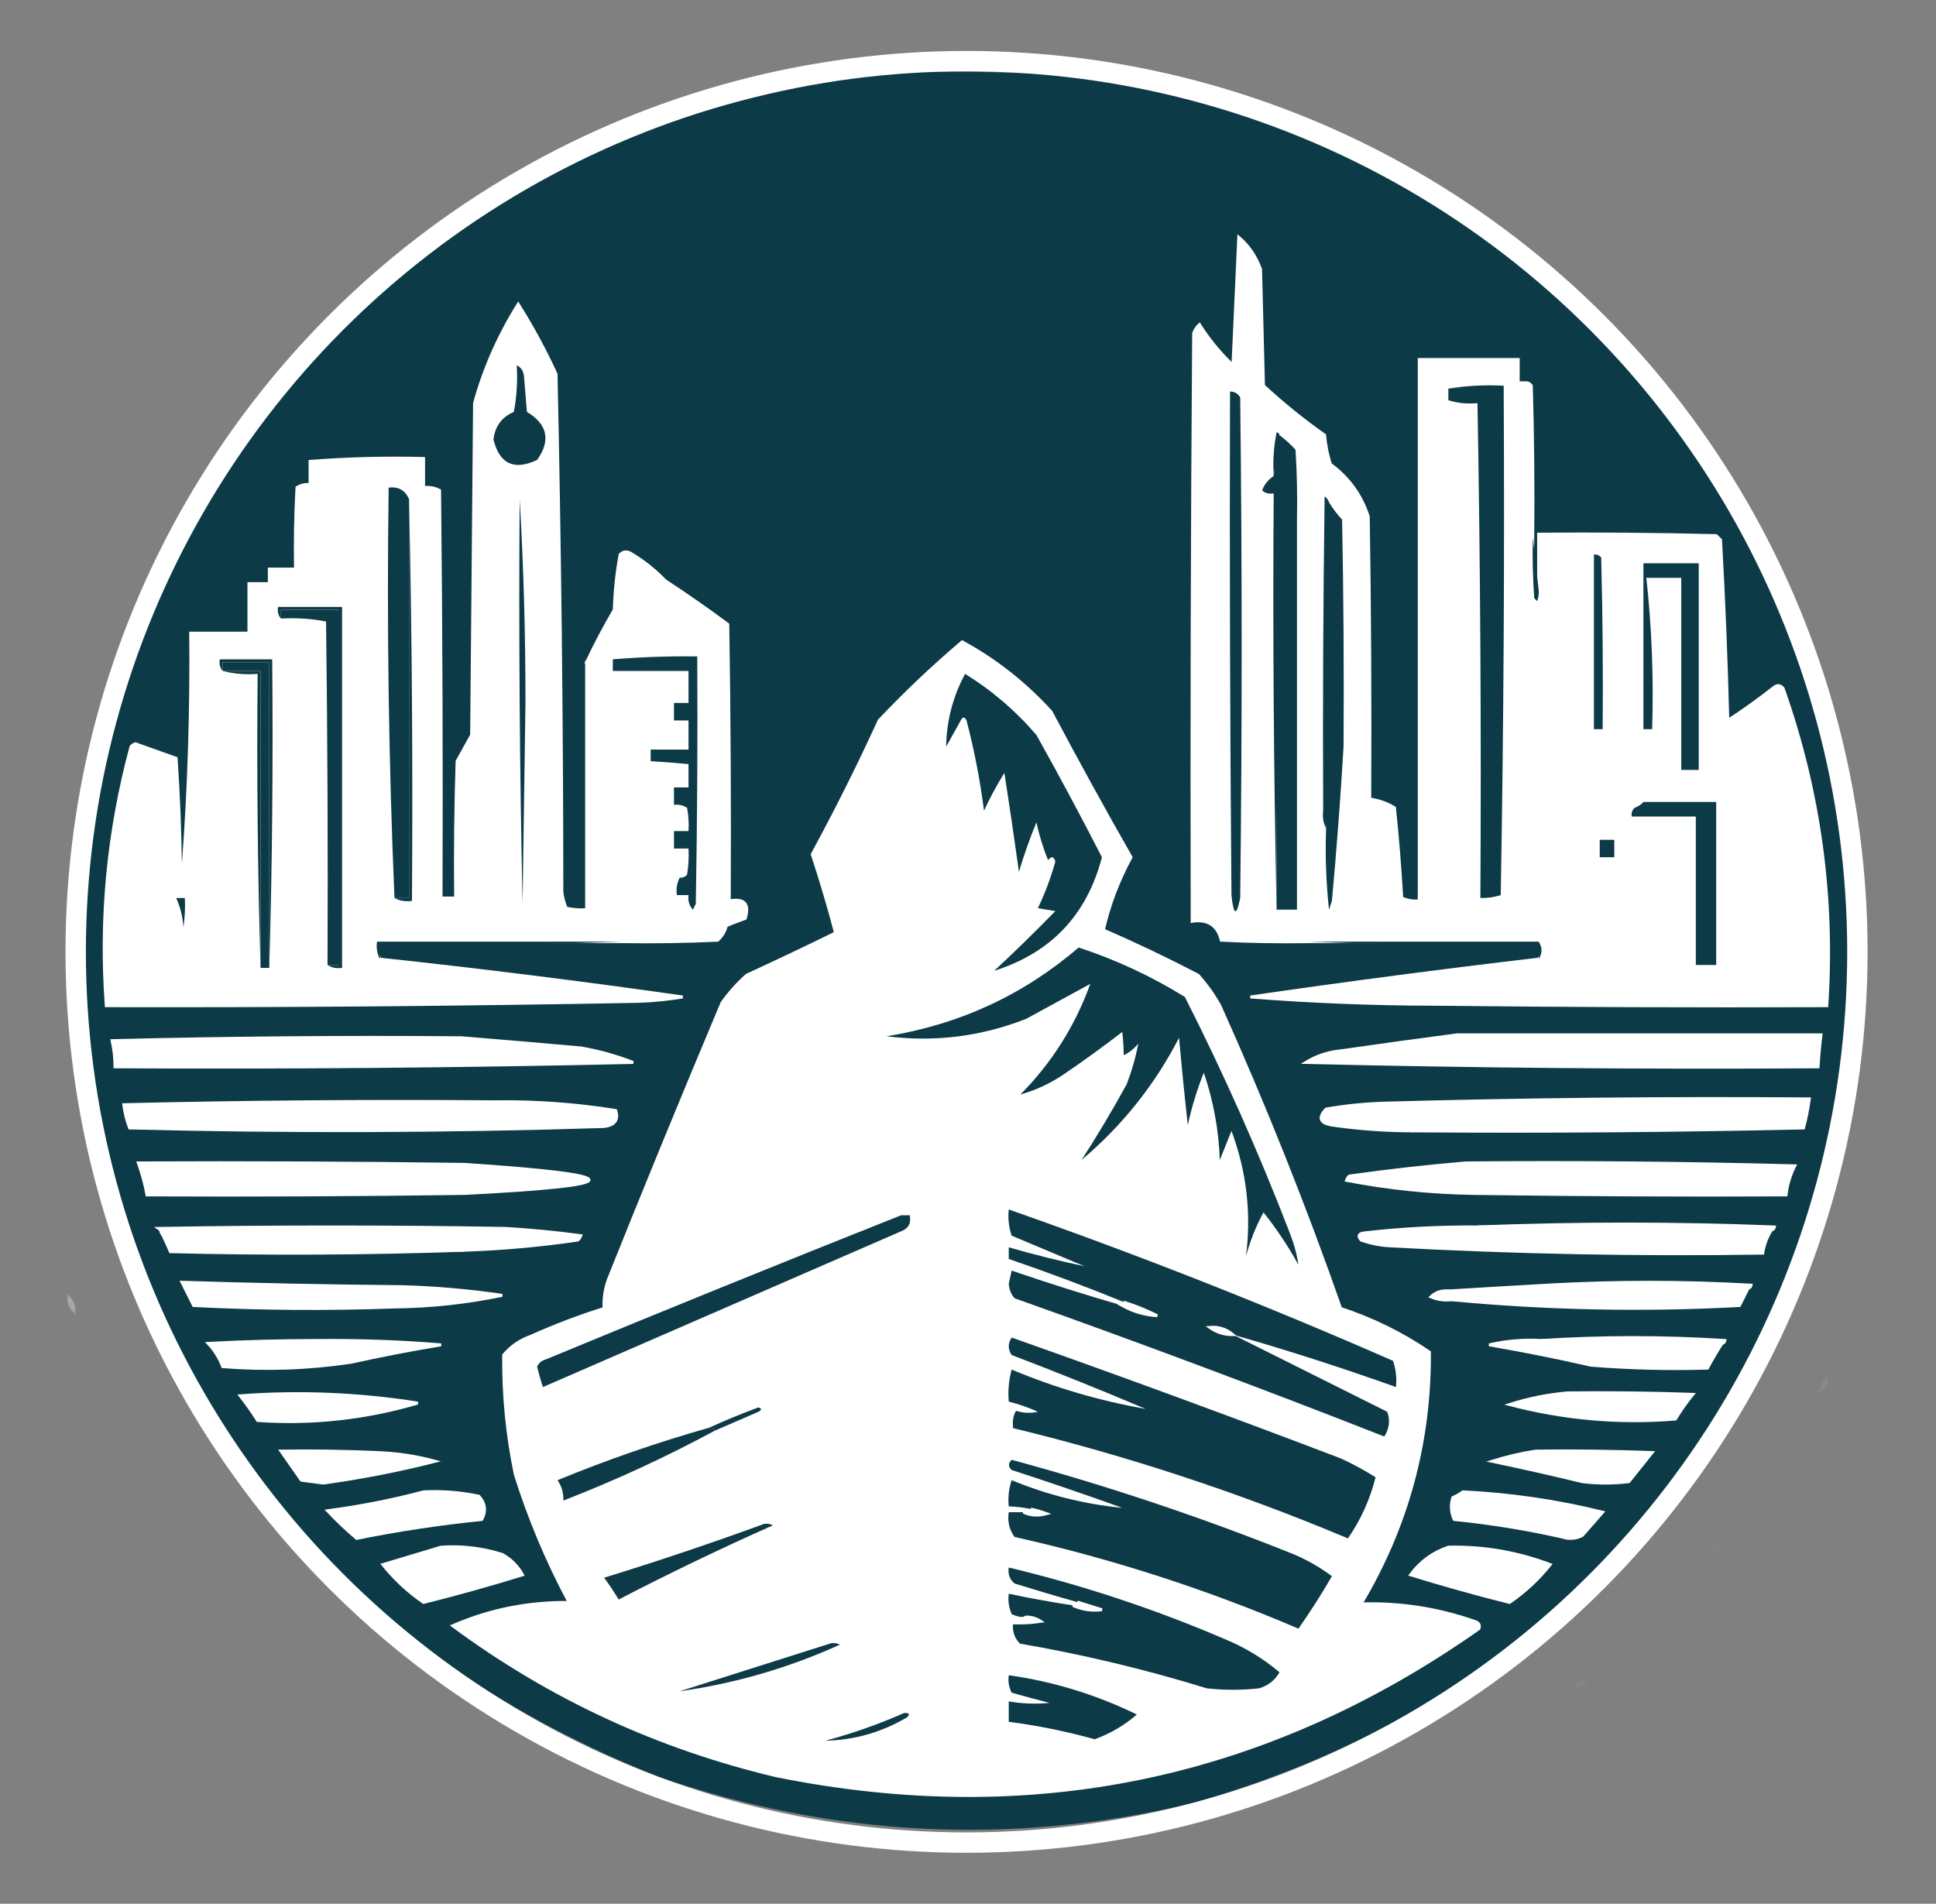 <?xml version="1.0" encoding="UTF-8"?>
<!DOCTYPE svg PUBLIC "-//W3C//DTD SVG 1.1//EN" "http://www.w3.org/Graphics/SVG/1.1/DTD/svg11.dtd">
<svg xmlns="http://www.w3.org/2000/svg" version="1.1" width="665px" height="654px" style="shape-rendering:geometricPrecision; text-rendering:geometricPrecision; image-rendering:optimizeQuality; fill-rule:evenodd; clip-rule:evenodd" xmlns:xlink="http://www.w3.org/1999/xlink">
<rect width="100%" height="100%" fill="#808080" stroke="none"/>
<style>
 <![CDATA[
  .dark {
    stroke: #fff;
    fill: #fff;
  }
  .light {
    fill: #0d3a47;
  }
  .outerCircle {
    stroke: #fff;
    fill: none;

  }
 ]]>
</style>
<g id="layer1"><path style="opacity:1" class="light" d="M 374.5,26.5 C 385.407,28.433 396.407,30.6 407.5,33C 506.647,61.036 576.647,122.203 617.5,216.5C 646.903,289.221 646.737,361.888 617,434.5C 577.492,529.512 508.325,591.179 409.5,619.5C 347.592,634.125 286.592,631.125 226.5,610.5C 123.996,569.81 59.162,495.81 32,388.5C 17.584,325.984 23.918,265.65 51,207.5C 102.306,100.231 187.14,39.397 305.5,25C 328.531,24.213 351.531,24.713 374.5,26.5 Z"/></g>



<g id="layer3"><path style="opacity:1" class="dark" d="M 425.5,81.5 C 428.918,84.439 431.418,88.106 433,92.5C 433.333,105.833 433.667,119.167 434,132.5C 440.634,138.646 447.634,144.313 455,149.5C 455.297,152.914 455.964,156.247 457,159.5C 463.299,164.125 467.633,170.125 470,177.5C 470.5,209.832 470.667,242.165 470.5,274.5C 468.547,268.926 467.88,262.926 468.5,256.5C 466.549,256.227 465.049,256.893 464,258.5C 464.095,250.873 464.262,243.206 464.5,235.5C 464.596,227.773 464.096,220.107 463,212.5C 462.831,227.339 462.331,242.006 461.5,256.5C 461.667,230.498 461.5,204.498 461,178.5C 459.248,176.649 457.748,174.649 456.5,172.5C 456.217,171.711 455.717,171.044 455,170.5C 454.5,206.498 454.333,242.498 454.5,278.5C 453.517,274.702 453.183,270.702 453.5,266.5C 452.167,266.5 450.833,266.5 449.5,266.5C 449.332,282.486 448.832,282.486 448,266.5C 447.667,269.167 447.333,271.833 447,274.5C 446.832,242.331 446.332,210.331 445.5,178.5C 445.666,170.493 445.5,162.493 445,154.5C 443.27,152.598 441.437,150.931 439.5,149.5C 439.44,148.957 439.107,148.624 438.5,148.5C 437.506,153.456 437.173,158.456 437.5,163.5C 435.633,164.76 434.3,166.427 433.5,168.5C 434.568,169.434 435.901,169.768 437.5,169.5C 437.168,217.336 437.501,265.003 438.5,312.5C 440.631,313.314 442.964,313.814 445.5,314C 442.183,314.498 438.85,314.665 435.5,314.5C 435.914,269.104 435.914,223.771 435.5,178.5C 434.178,178.33 433.011,178.663 432,179.5C 431.667,181.833 431.333,184.167 431,186.5C 430.83,227.81 430.83,269.143 431,310.5C 430,310.833 429,311.167 428,311.5C 427.316,312.784 427.483,313.951 428.5,315C 427.584,315.374 426.75,315.874 426,316.5C 423.858,314.663 421.691,314.329 419.5,315.5C 420.167,316.167 420.833,316.833 421.5,317.5C 420.147,318.524 419.48,319.857 419.5,321.5C 436.163,321.976 452.83,322.309 469.5,322.5C 489.34,322.17 509.007,322.503 528.5,323.5C 502.167,323.5 475.833,323.5 449.5,323.5C 439.494,323.666 429.494,323.5 419.5,323C 418.204,317.859 414.87,315.692 409.5,316.5C 409.333,249.166 409.5,181.833 410,114.5C 410.419,113.328 411.085,112.328 412,111.5C 415.04,116.269 418.54,120.603 422.5,124.5C 422.56,125.043 422.893,125.376 423.5,125.5C 424.167,110.672 424.833,96.006 425.5,81.5 Z"/></g>
<g id="layer4"><path style="opacity:1" class="light" d="M 521.5,123.5 C 522.065,126.305 523.065,128.972 524.5,131.5C 523.5,131.5 522.5,131.5 521.5,131.5C 521.5,128.833 521.5,126.167 521.5,123.5 Z"/></g>
<g id="layer5"><path style="opacity:1" class="light" d="M 422.5,134.5 C 424.017,134.511 425.184,135.177 426,136.5C 426.667,193.833 426.667,251.167 426,308.5C 424.714,314.876 423.714,314.542 423,307.5C 422.5,249.834 422.333,192.168 422.5,134.5 Z"/></g>
<g id="layer6"><path style="opacity:1" class="dark" d="M 497.5,137.5 C 500.625,138.479 503.958,138.813 507.5,138.5C 507.554,197.553 506.887,256.22 505.5,314.5C 504.167,314.5 502.833,314.5 501.5,314.5C 501.5,316.833 501.5,319.167 501.5,321.5C 490.654,321.172 479.987,321.506 469.5,322.5C 452.83,322.309 436.163,321.976 419.5,321.5C 419.48,319.857 420.147,318.524 421.5,317.5C 420.833,316.833 420.167,316.167 419.5,315.5C 421.691,314.329 423.858,314.663 426,316.5C 426.75,315.874 427.584,315.374 428.5,315C 427.483,313.951 427.316,312.784 428,311.5C 429,311.167 430,310.833 431,310.5C 430.83,269.143 430.83,227.81 431,186.5C 431.333,184.167 431.667,181.833 432,179.5C 433.011,178.663 434.178,178.33 435.5,178.5C 435.914,223.771 435.914,269.104 435.5,314.5C 438.85,314.665 442.183,314.498 445.5,314C 442.964,313.814 440.631,313.314 438.5,312.5C 440.833,312.5 443.167,312.5 445.5,312.5C 445.5,267.833 445.5,223.167 445.5,178.5C 446.332,210.331 446.832,242.331 447,274.5C 447.333,271.833 447.667,269.167 448,266.5C 448.832,282.486 449.332,282.486 449.5,266.5C 450.833,266.5 452.167,266.5 453.5,266.5C 453.183,270.702 453.517,274.702 454.5,278.5C 454.205,280.735 454.539,282.735 455.5,284.5C 455.168,293.857 455.502,303.19 456.5,312.5C 456.833,311.5 457.167,310.5 457.5,309.5C 459.124,291.847 460.457,274.18 461.5,256.5C 462.331,242.006 462.831,227.339 463,212.5C 464.096,220.107 464.596,227.773 464.5,235.5C 464.262,243.206 464.095,250.873 464,258.5C 465.049,256.893 466.549,256.227 468.5,256.5C 467.88,262.926 468.547,268.926 470.5,274.5C 473.571,274.923 476.405,275.923 479,277.5C 480.067,287.793 480.901,298.126 481.5,308.5C 483.409,309.348 485.409,309.682 487.5,309.5C 488.333,249.668 488.833,189.668 489,129.5C 489.216,131.384 489.883,133.051 491,134.5C 491.167,152.5 491.333,170.5 491.5,188.5C 491.666,218.201 491.166,239.868 490,253.5C 490.667,244.167 491.333,244.167 492,253.5C 492.407,250.318 492.907,247.151 493.5,244C 493.822,215.413 493.488,186.746 492.5,158C 493.428,153.738 494.428,149.571 495.5,145.5C 495.33,143.285 494.663,141.285 493.5,139.5C 494.025,138.808 494.692,138.308 495.5,138C 495.167,137.667 494.833,137.333 494.5,137C 495.191,135.933 495.691,134.766 496,133.5C 496.21,135.058 496.71,136.391 497.5,137.5 Z"/></g>
<g id="layer7"><path style="opacity:1" class="light" d="M 439.5,149.5 C 441.437,150.931 443.27,152.598 445,154.5C 445.5,162.493 445.666,170.493 445.5,178.5C 445.5,223.167 445.5,267.833 445.5,312.5C 443.167,312.5 440.833,312.5 438.5,312.5C 438.5,264.5 438.5,216.5 438.5,168.5C 436.833,168.5 435.167,168.5 433.5,168.5C 434.3,166.427 435.633,164.76 437.5,163.5C 438.167,158.833 438.833,154.167 439.5,149.5 Z"/></g>
<g id="layer8"><path style="opacity:1" class="light" d="M 439.5,149.5 C 438.833,154.167 438.167,158.833 437.5,163.5C 437.173,158.456 437.506,153.456 438.5,148.5C 439.107,148.624 439.44,148.957 439.5,149.5 Z"/></g>
<g id="layer9"><path style="opacity:1" class="dark" d="M 106.5,158.5 C 119.323,157.505 132.323,157.171 145.5,157.5C 145.5,160.833 145.5,164.167 145.5,167.5C 144.523,164.713 144.19,161.713 144.5,158.5C 131.833,158.5 119.167,158.5 106.5,158.5 Z"/></g>
<g id="layer10"><path style="opacity:1" class="light" d="M 456.5,172.5 C 457.748,174.649 459.248,176.649 461,178.5C 461.5,204.498 461.667,230.498 461.5,256.5C 460.457,274.18 459.124,291.847 457.5,309.5C 457.167,310.5 456.833,311.5 456.5,312.5C 455.502,303.19 455.168,293.857 455.5,284.5C 455.168,246.996 455.502,209.663 456.5,172.5 Z"/></g>
<g id="layer11"><path style="opacity:1" class="light" d="M 456.5,172.5 C 455.502,209.663 455.168,246.996 455.5,284.5C 454.539,282.735 454.205,280.735 454.5,278.5C 454.333,242.498 454.5,206.498 455,170.5C 455.717,171.044 456.217,171.711 456.5,172.5 Z"/></g>
<g id="layer12"><path style="opacity:1" class="dark" d="M 228.5,199.5 C 227.224,200.386 227.224,201.386 228.5,202.5C 231.221,204.527 234.221,206.027 237.5,207C 238.167,208 238.833,209 239.5,210C 237.032,210.979 235.032,212.479 233.5,214.5C 235.118,216.785 237.118,218.785 239.5,220.5C 240.494,221.999 240.494,223.666 239.5,225.5C 229.812,225.38 220.146,225.713 210.5,226.5C 210.5,227.833 210.5,229.167 210.5,230.5C 219.167,230.5 227.833,230.5 236.5,230.5C 236.5,234.167 236.5,237.833 236.5,241.5C 234.833,241.5 233.167,241.5 231.5,241.5C 231.5,243.5 231.5,245.5 231.5,247.5C 233.167,247.5 234.833,247.5 236.5,247.5C 236.5,250.833 236.5,254.167 236.5,257.5C 232.167,257.5 227.833,257.5 223.5,257.5C 223.5,258.833 223.5,260.167 223.5,261.5C 227.842,261.739 232.176,262.073 236.5,262.5C 236.5,265.167 236.5,267.833 236.5,270.5C 234.833,270.5 233.167,270.5 231.5,270.5C 231.5,272.5 231.5,274.5 231.5,276.5C 233.144,276.286 234.644,276.62 236,277.5C 236.497,280.146 236.664,282.813 236.5,285.5C 234.833,285.5 233.167,285.5 231.5,285.5C 231.5,287.5 231.5,289.5 231.5,291.5C 233.167,291.5 234.833,291.5 236.5,291.5C 236.665,294.518 236.498,297.518 236,300.5C 235.329,301.252 234.496,301.586 233.5,301.5C 232.909,296.993 231.243,292.993 228.5,289.5C 229.223,287.218 229.557,284.884 229.5,282.5C 224.167,282.5 218.833,282.5 213.5,282.5C 213.663,266.448 212.83,250.448 211,234.5C 210.346,235.696 209.846,235.696 209.5,234.5C 215.377,234.513 221.377,234.346 227.5,234C 222.833,233.667 218.167,233.333 213.5,233C 216.833,232.667 220.167,232.333 223.5,232C 218.5,231.333 213.5,231.333 208.5,232C 206.939,232.318 205.772,233.151 205,234.5C 204.51,233.207 204.343,231.873 204.5,230.5C 205.675,230.719 206.675,230.386 207.5,229.5C 205.696,228.232 203.696,227.565 201.5,227.5C 204.399,221.369 207.566,215.369 211,209.5C 211.182,203.103 211.848,196.77 213,190.5C 214.049,189.483 215.216,189.316 216.5,190C 220.975,192.65 224.975,195.817 228.5,199.5 Z"/></g>
<g id="layer13"><path style="opacity:1" class="dark" d="M 201.5,227.5 C 203.696,227.565 205.696,228.232 207.5,229.5C 206.675,230.386 205.675,230.719 204.5,230.5C 204.343,231.873 204.51,233.207 205,234.5C 205.772,233.151 206.939,232.318 208.5,232C 213.5,231.333 218.5,231.333 223.5,232C 220.167,232.333 216.833,232.667 213.5,233C 218.167,233.333 222.833,233.667 227.5,234C 221.377,234.346 215.377,234.513 209.5,234.5C 209.846,235.696 210.346,235.696 211,234.5C 212.83,250.448 213.663,266.448 213.5,282.5C 218.833,282.5 224.167,282.5 229.5,282.5C 229.557,284.884 229.223,287.218 228.5,289.5C 231.243,292.993 232.909,296.993 233.5,301.5C 232.539,303.265 232.205,305.265 232.5,307.5C 233.833,307.5 235.167,307.5 236.5,307.5C 236.231,309.429 236.731,311.095 238,312.5C 238.333,311.833 238.667,311.167 239,310.5C 239.5,282.169 239.667,253.835 239.5,225.5C 240.494,223.666 240.494,221.999 239.5,220.5C 238.5,217.5 236.5,215.5 233.5,214.5C 235.032,212.479 237.032,210.979 239.5,210C 238.833,209 238.167,208 237.5,207C 234.221,206.027 231.221,204.527 228.5,202.5C 227.224,201.386 227.224,200.386 228.5,199.5C 235.769,204.255 242.935,209.255 250,214.5C 250.5,246.165 250.667,277.832 250.5,309.5C 255.675,308.507 257.509,310.507 256,315.5C 253.825,316.255 251.659,317.088 249.5,318C 249.004,319.996 248.004,321.663 246.5,323C 235.505,323.5 224.505,323.667 213.5,323.5C 185.5,323.5 157.5,323.5 129.5,323.5C 129.205,325.735 129.539,327.735 130.5,329.5C 165.105,333.22 199.772,337.553 234.5,342.5C 229.533,343.329 224.533,343.829 219.5,344C 158.505,345.141 97.505,345.641 36.5,345.5C 34.299,315.322 37.132,285.655 45,256.5C 45.414,256.043 45.914,255.709 46.5,255.5C 51.157,257.16 55.824,258.827 60.5,260.5C 61.333,272.82 61.833,285.153 62,297.5C 62.333,297.167 62.667,296.833 63,296.5C 64.941,270.221 65.774,243.888 65.5,217.5C 72.167,217.5 78.833,217.5 85.5,217.5C 85.5,211.833 85.5,206.167 85.5,200.5C 87.833,200.5 90.167,200.5 92.5,200.5C 92.5,198.833 92.5,197.167 92.5,195.5C 95.5,195.5 98.5,195.5 101.5,195.5C 101.334,186.161 101.5,176.827 102,167.5C 103.356,166.62 104.856,166.286 106.5,166.5C 106.5,163.833 106.5,161.167 106.5,158.5C 119.167,158.5 131.833,158.5 144.5,158.5C 144.19,161.713 144.523,164.713 145.5,167.5C 147.467,167.261 149.301,167.594 151,168.5C 151.5,215.165 151.667,261.832 151.5,308.5C 153.167,308.5 154.833,308.5 156.5,308.5C 156.333,292.83 156.5,277.163 157,261.5C 158.667,258.5 160.333,255.5 162,252.5C 162.333,214.5 162.667,176.5 163,138.5C 166.279,126.591 171.279,115.258 178,104.5C 182.856,112.212 187.19,120.212 191,128.5C 192.294,187.813 192.96,247.147 193,306.5C 193.251,308.433 193.751,310.266 194.5,312C 196.81,312.497 199.143,312.663 201.5,312.5C 201.5,284.167 201.5,255.833 201.5,227.5 Z"/></g>
<g id="layer14"><path style="opacity:1" class="light" d="M 92.5,332.5 C 91.5,332.5 90.5,332.5 89.5,332.5C 89.5,298.5 89.5,264.5 89.5,230.5C 85.167,230.5 80.833,230.5 76.5,230.5C 76.5,229.5 76.5,228.5 76.5,227.5C 81.833,227.5 87.167,227.5 92.5,227.5C 92.5,262.5 92.5,297.5 92.5,332.5 Z"/></g>
<g id="layer15"><path style="opacity:1" class="light" d="M 239.5,225.5 C 239.667,253.835 239.5,282.169 239,310.5C 238.667,311.167 238.333,311.833 238,312.5C 236.731,311.095 236.231,309.429 236.5,307.5C 235.167,307.5 233.833,307.5 232.5,307.5C 232.205,305.265 232.539,303.265 233.5,301.5C 234.496,301.586 235.329,301.252 236,300.5C 236.498,297.518 236.665,294.518 236.5,291.5C 234.833,291.5 233.167,291.5 231.5,291.5C 231.5,289.5 231.5,287.5 231.5,285.5C 233.167,285.5 234.833,285.5 236.5,285.5C 236.664,282.813 236.497,280.146 236,277.5C 234.644,276.62 233.144,276.286 231.5,276.5C 231.5,274.5 231.5,272.5 231.5,270.5C 233.167,270.5 234.833,270.5 236.5,270.5C 236.5,267.833 236.5,265.167 236.5,262.5C 232.176,262.073 227.842,261.739 223.5,261.5C 223.5,260.167 223.5,258.833 223.5,257.5C 227.833,257.5 232.167,257.5 236.5,257.5C 236.5,254.167 236.5,250.833 236.5,247.5C 234.833,247.5 233.167,247.5 231.5,247.5C 231.5,245.5 231.5,243.5 231.5,241.5C 233.167,241.5 234.833,241.5 236.5,241.5C 236.5,237.833 236.5,234.167 236.5,230.5C 227.833,230.5 219.167,230.5 210.5,230.5C 210.5,229.167 210.5,227.833 210.5,226.5C 220.146,225.713 229.812,225.38 239.5,225.5 Z"/></g>
<g id="layer16"><path style="opacity:1" class="light" d="M 178.5,171.5 C 179.833,194.324 180.5,217.49 180.5,241C 180.167,264.167 179.833,287.333 179.5,310.5C 178.5,264.171 178.167,217.838 178.5,171.5 Z"/></g>
<g id="layer17"><path style="opacity:1" class="dark" d="M 233.5,214.5 C 236.5,215.5 238.5,217.5 239.5,220.5C 237.118,218.785 235.118,216.785 233.5,214.5 Z"/></g>
<g id="layer18"><path style="opacity:1" class="light" d="M 112.5,331.5 C 112.667,292.165 112.5,252.832 112,213.5C 106.928,212.529 101.762,212.195 96.5,212.5C 96.5,211.5 96.5,210.5 96.5,209.5C 103.167,209.5 109.833,209.5 116.5,209.5C 116.5,250.167 116.5,290.833 116.5,331.5C 115.167,331.5 113.833,331.5 112.5,331.5 Z"/></g>
<g id="layer19"><path style="opacity:1" class="light" d="M 140.5,171.5 C 140.5,217.167 140.5,262.833 140.5,308.5C 138.833,308.5 137.167,308.5 135.5,308.5C 133.505,261.845 132.838,214.845 133.5,167.5C 136.89,167.115 139.223,168.448 140.5,171.5 Z"/></g>
<g id="layer20"><path style="opacity:1" class="light" d="M 177.5,125.5 C 179.045,126.23 179.878,127.563 180,129.5C 180.333,133.5 180.667,137.5 181,141.5C 188.085,145.773 189.252,151.273 184.5,158C 176.581,161.733 171.581,159.399 169.5,151C 170.019,146.449 172.353,143.282 176.5,141.5C 177.495,136.208 177.828,130.875 177.5,125.5 Z"/></g>
<g id="layer21"><path style="opacity:1" class="dark" d="M 521.5,123.5 C 521.5,126.167 521.5,128.833 521.5,131.5C 522.5,131.5 523.5,131.5 524.5,131.5C 525.117,131.611 525.617,131.944 526,132.5C 526.5,149.83 526.667,167.163 526.5,184.5C 526.334,191.508 526.5,198.508 527,205.5C 527.333,205.833 527.667,206.167 528,206.5C 528.49,205.207 528.657,203.873 528.5,202.5C 528.5,196.167 528.5,189.833 528.5,183.5C 548.836,183.333 569.169,183.5 589.5,184C 590,184.5 590.5,185 591,185.5C 592.145,206.086 592.978,226.753 593.5,247.5C 599.01,243.912 604.343,240.078 609.5,236C 610.635,235.251 611.635,235.417 612.5,236.5C 624.95,271.758 629.95,308.091 627.5,345.5C 582.499,345.667 537.499,345.5 492.5,345C 471.458,344.958 450.458,344.124 429.5,342.5C 462.543,337.707 495.543,333.374 528.5,329.5C 529.833,327.5 529.833,325.5 528.5,323.5C 509.007,322.503 489.34,322.17 469.5,322.5C 479.987,321.506 490.654,321.172 501.5,321.5C 501.5,319.167 501.5,316.833 501.5,314.5C 502.833,314.5 504.167,314.5 505.5,314.5C 506.887,256.22 507.554,197.553 507.5,138.5C 508.499,194.998 508.832,251.664 508.5,308.5C 510.903,308.552 513.236,308.219 515.5,307.5C 516.499,249.336 516.832,191.002 516.5,132.5C 509.978,132.177 503.645,132.51 497.5,133.5C 497.5,134.833 497.5,136.167 497.5,137.5C 496.71,136.391 496.21,135.058 496,133.5C 495.691,134.766 495.191,135.933 494.5,137C 494.833,137.333 495.167,137.667 495.5,138C 494.692,138.308 494.025,138.808 493.5,139.5C 494.663,141.285 495.33,143.285 495.5,145.5C 494.428,149.571 493.428,153.738 492.5,158C 493.488,186.746 493.822,215.413 493.5,244C 492.907,247.151 492.407,250.318 492,253.5C 491.333,244.167 490.667,244.167 490,253.5C 491.166,239.868 491.666,218.201 491.5,188.5C 491.333,170.5 491.167,152.5 491,134.5C 489.883,133.051 489.216,131.384 489,129.5C 488.833,189.668 488.333,249.668 487.5,309.5C 487.5,247.5 487.5,185.5 487.5,123.5C 498.833,123.5 510.167,123.5 521.5,123.5 Z"/></g>
<g id="layer22"><path style="opacity:1" class="light" d="M 497.5,133.5 C 503.645,132.51 509.978,132.177 516.5,132.5C 516.832,191.002 516.499,249.336 515.5,307.5C 515.5,249.5 515.5,191.5 515.5,133.5C 509.5,133.5 503.5,133.5 497.5,133.5 Z"/></g>
<g id="layer23"><path style="opacity:1" class="light" d="M 547.5,190.5 C 548.496,190.414 549.329,190.748 550,191.5C 550.5,211.164 550.667,230.831 550.5,250.5C 549.5,250.5 548.5,250.5 547.5,250.5C 547.5,230.5 547.5,210.5 547.5,190.5 Z"/></g>
<g id="layer24"><path style="opacity:1" class="light" d="M 526.5,184.5 C 527.167,190.5 527.833,196.5 528.5,202.5C 528.657,203.873 528.49,205.207 528,206.5C 527.667,206.167 527.333,205.833 527,205.5C 526.5,198.508 526.334,191.508 526.5,184.5 Z"/></g>
<g id="layer25"><path style="opacity:1" class="light" d="M 564.5,193.5 C 570.833,193.5 577.167,193.5 583.5,193.5C 583.5,217.167 583.5,240.833 583.5,264.5C 581.5,264.5 579.5,264.5 577.5,264.5C 577.5,242.5 577.5,220.5 577.5,198.5C 573.5,198.5 569.5,198.5 565.5,198.5C 567.384,215.725 568.051,233.059 567.5,250.5C 566.5,250.5 565.5,250.5 564.5,250.5C 564.5,231.5 564.5,212.5 564.5,193.5 Z"/></g>
<g id="layer26"><path style="opacity:1" class="light" d="M 497.5,133.5 C 503.5,133.5 509.5,133.5 515.5,133.5C 515.5,191.5 515.5,249.5 515.5,307.5C 513.236,308.219 510.903,308.552 508.5,308.5C 508.832,251.664 508.499,194.998 507.5,138.5C 503.958,138.813 500.625,138.479 497.5,137.5C 497.5,136.167 497.5,134.833 497.5,133.5 Z"/></g>
<g id="layer27"><path style="opacity:1" class="dark" d="M 330.5,220.5 C 341.891,226.699 352.057,234.699 361,244.5C 369.898,261.295 379.065,277.962 388.5,294.5C 384.147,302.513 380.98,310.846 379,319.5C 389.988,324.277 400.821,329.444 411.5,335C 414.388,338.222 416.888,341.722 419,345.5C 434.311,379.604 448.144,414.27 460.5,449.5C 471.407,453.075 481.574,458.075 491,464.5C 491.2,495.534 483.367,524.367 467.5,551C 480.822,550.576 493.822,552.576 506.5,557C 507.956,557.423 508.456,558.256 508,559.5C 434.891,610.896 354.391,627.73 266.5,610C 225.845,600.334 188.845,583.168 155.5,558.5C 168.2,552.995 181.533,550.328 195.5,550.5C 187.948,536.399 181.782,521.732 177,506.5C 174.187,492.939 172.854,479.272 173,465.5C 175.559,462.469 178.726,460.302 182.5,459C 190.674,455.332 199.007,452.165 207.5,449.5C 207.301,446.059 207.801,442.726 209,439.5C 221.724,407.719 234.724,376.053 248,344.5C 250.491,341.01 253.325,337.843 256.5,335C 266.712,330.311 276.879,325.478 287,320.5C 284.614,311.401 281.947,302.401 279,293.5C 287.209,278.414 294.876,263.081 302,247.5C 311.093,237.902 320.593,228.902 330.5,220.5 Z"/></g>
<g id="layer28"><path style="opacity:1" class="light" d="M 331.5,231.5 C 340.74,237.21 348.907,244.21 356,252.5C 363.772,266.378 371.272,280.378 378.5,294.5C 373.341,314.326 361.007,327.326 341.5,333.5C 348.27,327.24 355.27,320.407 362.5,313C 360.5,312.667 358.5,312.333 356.5,312C 358.953,306.872 360.953,301.539 362.5,296C 361.99,294.174 361.156,294.007 360,295.5C 358.29,291.289 356.957,286.956 356,282.5C 353.721,288.06 351.721,293.726 350,299.5C 348.427,288.153 346.76,276.819 345,265.5C 342.412,269.674 340.079,274.007 338,278.5C 336.652,268.023 334.652,257.69 332,247.5C 331.333,246.167 330.667,246.167 330,247.5C 328.333,250.5 326.667,253.5 325,256.5C 325.129,247.652 327.296,239.318 331.5,231.5 Z"/></g>
<g id="layer31"><path style="opacity:1" class="light" d="M 140.5,171.5 C 141.499,217.33 141.832,263.33 141.5,309.5C 139.265,309.795 137.265,309.461 135.5,308.5C 137.167,308.5 138.833,308.5 140.5,308.5C 140.5,262.833 140.5,217.167 140.5,171.5 Z"/></g>
<g id="layer32"><path style="opacity:1" class="light" d="M 76.5,230.5 C 80.833,230.5 85.167,230.5 89.5,230.5C 89.5,264.5 89.5,298.5 89.5,332.5C 88.502,299.004 88.168,265.337 88.5,231.5C 84.298,231.817 80.298,231.483 76.5,230.5 Z"/></g>
<g id="layer33"><path style="opacity:1" class="light" d="M 433.5,168.5 C 435.167,168.5 436.833,168.5 438.5,168.5C 438.5,216.5 438.5,264.5 438.5,312.5C 437.501,265.003 437.168,217.336 437.5,169.5C 435.901,169.768 434.568,169.434 433.5,168.5 Z"/></g>
<g id="layer34"><path style="opacity:1" class="light" d="M 564.5,275.5 C 572.833,275.5 581.167,275.5 589.5,275.5C 589.5,294.167 589.5,312.833 589.5,331.5C 587.167,331.5 584.833,331.5 582.5,331.5C 582.5,314.5 582.5,297.5 582.5,280.5C 575.167,280.5 567.833,280.5 560.5,280.5C 560.281,279.325 560.614,278.325 561.5,277.5C 562.739,277.058 563.739,276.391 564.5,275.5 Z"/></g>
<g id="layer35"><path style="opacity:1" class="light" d="M 112.5,331.5 C 113.833,331.5 115.167,331.5 116.5,331.5C 116.5,290.833 116.5,250.167 116.5,209.5C 109.833,209.5 103.167,209.5 96.5,209.5C 96.5,210.5 96.5,211.5 96.5,212.5C 95.566,211.432 95.232,210.099 95.5,208.5C 102.833,208.5 110.167,208.5 117.5,208.5C 117.5,249.833 117.5,291.167 117.5,332.5C 115.585,332.784 113.919,332.451 112.5,331.5 Z"/></g>
<g id="layer36"><path style="opacity:1" class="light" d="M 549.5,288.5 C 551.167,288.5 552.833,288.5 554.5,288.5C 554.5,290.5 554.5,292.5 554.5,294.5C 552.833,294.5 551.167,294.5 549.5,294.5C 549.5,292.5 549.5,290.5 549.5,288.5 Z"/></g>
<g id="layer37"><path style="opacity:1" class="light" d="M 92.5,332.5 C 92.5,297.5 92.5,262.5 92.5,227.5C 87.167,227.5 81.833,227.5 76.5,227.5C 76.5,228.5 76.5,229.5 76.5,230.5C 75.566,229.432 75.232,228.099 75.5,226.5C 81.5,226.5 87.5,226.5 93.5,226.5C 93.832,262.004 93.498,297.337 92.5,332.5 Z"/></g>
<g id="layer38"><path style="opacity:1" class="light" d="M 60.5,308.5 C 61.5,308.5 62.5,308.5 63.5,308.5C 63.665,311.85 63.498,315.183 63,318.5C 62.778,314.944 61.944,311.611 60.5,308.5 Z"/></g>
<g id="layer39"><path style="opacity:1" class="light" d="M 213.5,323.5 C 186.005,324.498 158.338,324.831 130.5,324.5C 130.5,326.167 130.5,327.833 130.5,329.5C 129.539,327.735 129.205,325.735 129.5,323.5C 157.5,323.5 185.5,323.5 213.5,323.5 Z"/></g>
<g id="layer40"><path style="opacity:1" class="light" d="M 449.5,323.5 C 475.833,323.5 502.167,323.5 528.5,323.5C 529.833,325.5 529.833,327.5 528.5,329.5C 528.5,327.833 528.5,326.167 528.5,324.5C 501.995,324.831 475.661,324.498 449.5,323.5 Z"/></g>
<g id="layer41"><path style="opacity:1" class="light" d="M 370.5,325.5 C 383.367,329.73 395.533,335.397 407,342.5C 420.343,368.848 432.343,395.848 443,423.5C 444.445,427.15 445.445,430.817 446,434.5C 442.496,428.156 438.496,422.156 434,416.5C 431.419,421.238 429.419,426.238 428,431.5C 429.86,416.778 428.193,402.444 423,388.5C 421.672,391.786 420.339,395.119 419,398.5C 418.631,388.202 416.798,378.202 413.5,368.5C 411.171,374.324 409.337,380.324 408,386.5C 406.89,376.512 405.89,366.512 405,356.5C 396.655,372.687 385.488,386.687 371.5,398.5C 376.752,390.403 381.919,381.736 387,372.5C 388.776,367.852 390.11,363.185 391,358.5C 389.622,360.213 387.955,361.547 386,362.5C 385.949,359.723 385.782,357.057 385.5,354.5C 378.973,359.527 372.307,364.36 365.5,369C 360.778,372.198 355.778,374.531 350.5,376C 361.275,365.125 369.275,352.458 374.5,338C 367.347,341.918 360.013,345.918 352.5,350C 337.035,356.084 321.035,358.084 304.5,356C 329.535,351.976 351.535,341.81 370.5,325.5 Z"/></g>
<g id="layer43"><path style="opacity:1" class="light" d="M 158.5,356.5 C 118.33,356.168 78.33,356.501 38.5,357.5C 37.957,357.44 37.624,357.107 37.5,356.5C 77.998,355.169 118.331,355.169 158.5,356.5 Z"/></g>
<g id="layer44"><path style="opacity:1" class="dark" d="M 158.5,356.5 C 172.161,357.611 185.828,358.777 199.5,360C 205.679,361.06 211.679,362.727 217.5,365C 158.175,366.325 98.842,366.825 39.5,366.5C 39.492,363.455 39.159,360.455 38.5,357.5C 78.33,356.501 118.33,356.168 158.5,356.5 Z"/></g>
<g id="layer45"><path style="opacity:1" class="dark" d="M 500.5,355.5 C 542.167,355.5 583.833,355.5 625.5,355.5C 625.058,359.154 624.724,362.821 624.5,366.5C 565.823,366.89 507.156,366.39 448.5,365C 452.146,362.752 456.146,361.418 460.5,361C 473.965,359.07 487.299,357.237 500.5,355.5 Z"/></g>
<g id="layer46"><path style="opacity:1" class="light" d="M 169.5,378.5 C 126.997,378.168 84.663,378.501 42.5,379.5C 41.957,379.44 41.624,379.107 41.5,378.5C 84.331,377.169 126.998,377.169 169.5,378.5 Z"/></g>
<g id="layer47"><path style="opacity:1" class="dark" d="M 169.5,378.5 C 183.61,378.278 197.61,379.278 211.5,381.5C 212.512,384.695 211.179,386.529 207.5,387C 153.174,388.713 98.84,388.879 44.5,387.5C 43.518,384.904 42.851,382.238 42.5,379.5C 84.663,378.501 126.997,378.168 169.5,378.5 Z"/></g>
<g id="layer48"><path style="opacity:1" class="dark" d="M 485.5,388.5 C 476.398,386.73 467.065,386.063 457.5,386.5C 453.344,385.788 452.677,383.955 455.5,381C 461.782,379.908 468.116,379.242 474.5,379C 523.489,377.637 572.489,377.137 621.5,377.5C 621.048,380.876 620.382,384.209 619.5,387.5C 574.838,388.5 530.172,388.833 485.5,388.5 Z"/></g>
<g id="layer50"><path style="opacity:1" class="dark" d="M 457.5,386.5 C 467.065,386.063 476.398,386.73 485.5,388.5C 475.971,388.486 466.637,387.819 457.5,386.5 Z"/></g>
<g id="layer51"><path style="opacity:1" class="dark" d="M 47.5,399.5 C 84.835,399.333 122.168,399.5 159.5,400C 216.624,403.788 216.624,407.121 159.5,410C 123.168,410.5 86.835,410.667 50.5,410.5C 49.793,406.752 48.793,403.086 47.5,399.5 Z"/></g>
<g id="layer52"><path style="opacity:1" class="dark" d="M 503.5,399.5 C 541.173,399.167 578.839,399.5 616.5,400.5C 614.905,403.68 613.905,407.013 613.5,410.5C 577.832,410.667 542.165,410.5 506.5,410C 491.67,409.789 477.004,408.289 462.5,405.5C 462.709,404.914 463.043,404.414 463.5,404C 476.933,402.129 490.266,400.629 503.5,399.5 Z"/></g>
<g id="layer53"><path style="opacity:1" class="light" d="M 423.5,458.5 C 441.044,467.272 458.71,476.105 476.5,485C 477.577,487.905 477.243,490.738 475.5,493.5C 433.427,476.975 391.093,461.142 348.5,446C 347.296,444.647 346.629,442.981 346.5,441C 346.833,439.5 347.167,438 347.5,436.5C 360.075,440.81 372.742,444.81 385.5,448.5C 389.209,450.569 393.209,451.735 397.5,452C 393.925,450.199 390.258,448.699 386.5,447.5C 373.31,442.103 359.977,437.103 346.5,432.5C 346.5,431.167 346.5,429.833 346.5,428.5C 355.139,430.993 363.805,433.16 372.5,435C 364.167,431.5 355.833,428 347.5,424.5C 346.516,421.572 346.183,418.572 346.5,415.5C 391.14,431.151 435.14,448.485 478.5,467.5C 479.484,470.428 479.817,473.428 479.5,476.5C 461.023,469.897 442.357,463.897 423.5,458.5 Z"/></g>
<g id="layer54"><path style="opacity:1" class="light" d="M 309.5,417.5 C 310.5,417.5 311.5,417.5 312.5,417.5C 313.035,420.238 312.035,422.072 309.5,423C 268.5,440.833 227.5,458.667 186.5,476.5C 185.727,474.187 185.06,471.854 184.5,469.5C 185.09,468.201 186.09,467.368 187.5,467C 228.142,450.17 268.809,433.67 309.5,417.5 Z"/></g>
<g id="layer55"><path style="opacity:1" class="dark" d="M 507.5,421.5 C 541.336,420.17 575.336,420.17 609.5,421.5C 609.376,422.107 609.043,422.44 608.5,422.5C 575.004,421.502 541.337,421.168 507.5,421.5 Z"/></g>
<g id="layer56"><path style="opacity:1" class="dark" d="M 159.5,429.5 C 142.83,429.667 126.163,429.5 109.5,429C 121.14,427.639 132.807,426.473 144.5,425.5C 147.451,425.404 150.118,424.571 152.5,423C 120.095,422.175 87.762,422.341 55.5,423.5C 55.389,422.883 55.056,422.383 54.5,422C 94.167,421.333 133.833,421.333 173.5,422C 182.202,422.503 190.868,423.336 199.5,424.5C 199.291,425.086 198.957,425.586 198.5,426C 185.563,427.896 172.563,429.062 159.5,429.5 Z"/></g>
<g id="layer57"><path style="opacity:1" class="dark" d="M 159.5,429.5 C 126.002,430.664 92.336,430.831 58.5,430C 57.594,427.779 56.594,425.612 55.5,423.5C 87.762,422.341 120.095,422.175 152.5,423C 150.118,424.571 147.451,425.404 144.5,425.5C 132.807,426.473 121.14,427.639 109.5,429C 126.163,429.5 142.83,429.667 159.5,429.5 Z"/></g>
<g id="layer58"><path style="opacity:1" class="dark" d="M 507.5,421.5 C 541.337,421.168 575.004,421.502 608.5,422.5C 606.94,424.954 605.94,427.62 605.5,430.5C 562.778,431.155 520.111,430.321 477.5,428C 474.044,427.82 470.711,427.153 467.5,426C 466.259,424.513 466.759,423.68 469,423.5C 481.788,422.058 494.622,421.391 507.5,421.5 Z"/></g>
<g id="layer62"><path style="opacity:0.008" class="dark" d="M 19.5,437.5 C 18.833,438.167 18.833,438.167 19.5,437.5 Z"/></g>
<g id="layer63"><path style="opacity:1" class="dark" d="M 531.5,441.5 C 554.67,440.171 578.003,440.171 601.5,441.5C 601.376,442.107 601.043,442.44 600.5,442.5C 577.673,441.502 554.673,441.169 531.5,441.5 Z"/></g>
<g id="layer64"><path style="opacity:1" class="dark" d="M 62.5,440.5 C 87.481,441.286 112.481,441.786 137.5,442C 149.235,442.3 160.901,443.3 172.5,445C 160.296,447.534 147.962,448.867 135.5,449C 112.493,449.833 89.493,449.666 66.5,448.5C 65.14,445.78 63.807,443.114 62.5,440.5 Z"/></g>
<g id="layer65"><path style="opacity:1" class="dark" d="M 531.5,441.5 C 554.673,441.169 577.673,441.502 600.5,442.5C 599.513,444.473 598.513,446.473 597.5,448.5C 564.427,450.274 531.427,449.607 498.5,446.5C 498.082,445.778 497.416,445.278 496.5,445C 497.056,444.617 497.389,444.117 497.5,443.5C 508.83,442.802 520.163,442.135 531.5,441.5 Z"/></g>
<g id="layer66"><path style="opacity:1" class="dark" d="M 497.5,443.5 C 497.389,444.117 497.056,444.617 496.5,445C 497.416,445.278 498.082,445.778 498.5,446.5C 496.076,446.808 493.743,446.474 491.5,445.5C 493.173,443.914 495.173,443.247 497.5,443.5 Z"/></g>
<g id="layer67"><path style="opacity:0.2" class="dark" d="M 23.5,445.5 C 24.931,446.78 25.598,448.447 25.5,450.5C 24.069,449.22 23.402,447.553 23.5,445.5 Z"/></g>
<g id="layer68"><path style="opacity:1" class="dark" d="M 386.5,447.5 C 390.258,448.699 393.925,450.199 397.5,452C 393.209,451.735 389.209,450.569 385.5,448.5C 386.167,448.5 386.5,448.167 386.5,447.5 Z"/></g>
<g id="layer69"><path style="opacity:1" class="dark" d="M 423.5,458.5 C 420.575,458.54 417.909,457.707 415.5,456C 418.539,455.736 421.206,456.569 423.5,458.5 Z"/></g>
<g id="layer70"><path style="opacity:1" class="dark" d="M 529.5,460.5 C 550.337,459.172 571.337,459.172 592.5,460.5C 592.376,461.107 592.043,461.44 591.5,461.5C 571.007,460.503 550.34,460.169 529.5,460.5 Z"/></g>
<g id="layer71"><path style="opacity:1" class="light" d="M 347.5,490.5 C 347.205,488.265 347.539,486.265 348.5,484.5C 351.113,485.435 353.779,485.602 356.5,485C 353.244,483.526 349.911,482.36 346.5,481.5C 346.177,477.774 346.511,474.107 347.5,470.5C 362.391,476.744 377.724,481.244 393.5,484C 378.28,477.557 362.946,471.39 347.5,465.5C 346.167,463.5 346.167,461.5 347.5,459.5C 385.347,472.877 423.014,486.71 460.5,501C 464.726,502.943 468.726,505.11 472.5,507.5C 470.573,515.134 467.407,522.134 463,528.5C 425.515,512.727 387.015,500.06 347.5,490.5 Z"/></g>
<g id="layer72"><path style="opacity:1" class="dark" d="M 71.5,461.5 C 83.996,460.833 96.662,460.5 109.5,460.5C 123.552,460.368 137.552,460.868 151.5,462C 141.113,463.722 130.779,465.722 120.5,468C 105.873,470.164 91.206,470.664 76.5,469.5C 75.309,466.432 73.642,463.765 71.5,461.5 Z"/></g>
<g id="layer73"><path style="opacity:1" class="dark" d="M 529.5,460.5 C 550.34,460.169 571.007,460.503 591.5,461.5C 589.746,464.233 588.08,467.067 586.5,470C 573.156,470.396 559.823,470.063 546.5,469C 534.886,466.343 523.22,464.009 511.5,462C 517.407,460.639 523.407,460.139 529.5,460.5 Z"/></g>
<g id="layer74"><path style="opacity:0.043" class="dark" d="M 627.5,473.5 C 627.771,475.38 627.104,476.713 625.5,477.5C 625.66,475.847 626.326,474.514 627.5,473.5 Z"/></g>
<g id="layer75"><path style="opacity:1" class="dark" d="M 82.5,479.5 C 102.77,477.978 123.104,478.811 143.5,482C 125.546,487.291 107.213,489.291 88.5,488C 86.601,485.012 84.601,482.179 82.5,479.5 Z"/></g>
<g id="layer76"><path style="opacity:1" class="dark" d="M 538.5,478.5 C 552.837,478.333 567.171,478.5 581.5,479C 579.306,481.695 577.306,484.528 575.5,487.5C 556.224,489.072 537.224,487.406 518.5,482.5C 525.15,480.395 531.816,479.061 538.5,478.5 Z"/></g>
<g id="layer77"><path style="opacity:1" class="dark" d="M 348.5,484.5 C 347.539,486.265 347.205,488.265 347.5,490.5C 346.203,488.307 346.203,485.973 347.5,483.5C 348.107,483.624 348.44,483.957 348.5,484.5 Z"/></g>
<g id="layer78"><path style="opacity:0.016" class="dark" d="M 620.5,487.5 C 621.833,488.167 621.833,488.167 620.5,487.5 Z"/></g>
<g id="layer79"><path style="opacity:1" class="light" d="M 245.5,491.5 C 245.158,490.662 244.492,490.328 243.5,490.5C 248.986,487.997 254.652,485.664 260.5,483.5C 261.696,483.846 261.696,484.346 260.5,485C 255.479,487.179 250.479,489.346 245.5,491.5 Z"/></g>
<g id="layer80"><path style="opacity:1" class="light" d="M 243.5,490.5 C 244.492,490.328 245.158,490.662 245.5,491.5C 228.639,500.598 211.306,508.598 193.5,515.5C 193.613,512.951 192.946,510.618 191.5,508.5C 208.472,501.509 225.805,495.509 243.5,490.5 Z"/></g>
<g id="layer81"><path style="opacity:1" class="dark" d="M 96.5,498.5 C 107.505,498.333 118.505,498.5 129.5,499C 136.294,499.223 142.961,500.223 149.5,502C 136.795,505.218 123.962,507.718 111,509.5C 108.5,509.167 106,508.833 103.5,508.5C 101.116,505.131 98.783,501.797 96.5,498.5 Z"/></g>
<g id="layer82"><path style="opacity:1" class="dark" d="M 527.5,498.5 C 540.837,498.333 554.171,498.5 567.5,499C 564.833,502.333 562.167,505.667 559.5,509C 554.167,509.667 548.833,509.667 543.5,509C 533.2,506.508 522.866,504.175 512.5,502C 517.528,500.426 522.528,499.259 527.5,498.5 Z"/></g>
<g id="layer84"><path style="opacity:1" class="light" d="M 351.5,519.5 C 353.966,520.634 356.633,520.801 359.5,520C 357.846,519.392 356.179,518.892 354.5,518.5C 351.873,517.908 349.206,517.575 346.5,517.5C 346.183,514.428 346.516,511.428 347.5,508.5C 359.746,513.562 372.413,516.728 385.5,518C 372.897,513.466 360.23,509.132 347.5,505C 346.269,503.817 346.269,502.651 347.5,501.5C 380.481,510.438 412.814,521.271 444.5,534C 449.196,536.01 453.529,538.51 457.5,541.5C 453.905,547.699 450.072,553.699 446,559.5C 414.496,545.999 381.996,535.499 348.5,528C 346.679,525.544 346.012,522.711 346.5,519.5C 348.167,519.5 349.833,519.5 351.5,519.5 Z"/></g>
<g id="layer85"><path style="opacity:1" class="dark" d="M 502.5,512.5 C 518.723,513.278 534.723,515.611 550.5,519.5C 548.167,522.167 545.833,524.833 543.5,527.5C 541.235,528.647 538.902,528.814 536.5,528C 524.287,525.242 511.953,523.242 499.5,522C 498.398,519.599 498.231,517.099 499,514.5C 500.302,513.915 501.469,513.249 502.5,512.5 Z"/></g>
<g id="layer86"><path style="opacity:1" class="dark" d="M 145.5,512.5 C 151.909,512.183 158.243,512.683 164.5,514C 166.68,516.418 167.013,519.084 165.5,522C 151.068,523.453 136.735,525.619 122.5,528.5C 119.096,525.601 115.763,522.434 112.5,519C 123.773,517.512 134.773,515.345 145.5,512.5 Z"/></g>
<g id="layer87"><path style="opacity:1" class="dark" d="M 354.5,518.5 C 356.179,518.892 357.846,519.392 359.5,520C 356.633,520.801 353.966,520.634 351.5,519.5C 352.791,519.737 353.791,519.404 354.5,518.5 Z"/></g>
<g id="layer88"><path style="opacity:0.008" class="dark" d="M 595.5,525.5 C 596.833,526.167 596.833,526.167 595.5,525.5 Z"/></g>
<g id="layer89"><path style="opacity:1" class="light" d="M 262.5,523.5 C 263.552,523.351 264.552,523.517 265.5,524C 247.528,531.987 229.861,540.487 212.5,549.5C 210.957,546.914 209.291,544.414 207.5,542C 226.098,536.276 244.431,530.109 262.5,523.5 Z"/></g>
<g id="layer90"><path style="opacity:0.008" class="dark" d="M 590.5,530.5 C 590.573,532.027 589.906,533.027 588.5,533.5C 588.427,531.973 589.094,530.973 590.5,530.5 Z"/></g>
<g id="layer91"><path style="opacity:1" class="dark" d="M 151.5,531.5 C 158.674,531.012 165.674,531.845 172.5,534C 175.5,535.667 177.833,538 179.5,541C 168.248,544.473 156.915,547.64 145.5,550.5C 140.206,546.873 135.539,542.54 131.5,537.5C 138.273,535.479 144.94,533.479 151.5,531.5 Z"/></g>
<g id="layer92"><path style="opacity:1" class="dark" d="M 497.5,531.5 C 509.566,531.233 521.232,533.233 532.5,537.5C 528.433,542.57 523.767,546.903 518.5,550.5C 507.08,547.638 495.747,544.471 484.5,541C 487.868,536.458 492.202,533.292 497.5,531.5 Z"/></g>
<g id="layer93"><path style="opacity:1" class="light" d="M 349.5,564.5 C 347.852,562.544 347.185,560.211 347.5,557.5C 350.85,557.665 354.183,557.498 357.5,557C 355.975,555.991 354.308,555.491 352.5,555.5C 350.738,555.643 349.071,555.309 347.5,554.5C 346.526,552.257 346.192,549.924 346.5,547.5C 353.794,549.049 361.128,550.382 368.5,551.5C 371.596,552.948 374.929,553.448 378.5,553C 375.798,552.16 373.132,551.327 370.5,550.5C 363.155,548.441 355.822,546.275 348.5,544C 346.808,542.599 346.141,540.766 346.5,538.5C 371.86,544.565 396.527,552.731 420.5,563C 427.513,565.875 433.847,569.708 439.5,574.5C 437.909,577.256 435.576,579.089 432.5,580C 426.5,580.667 420.5,580.667 414.5,580C 393.166,573.416 371.499,568.25 349.5,564.5 Z"/></g>
<g id="layer94"><path style="opacity:0.008" class="dark" d="M 575.5,548.5 C 576.833,549.167 576.833,549.167 575.5,548.5 Z"/></g>
<g id="layer95"><path style="opacity:1" class="dark" d="M 370.5,550.5 C 373.132,551.327 375.798,552.16 378.5,553C 374.929,553.448 371.596,552.948 368.5,551.5C 369.492,551.672 370.158,551.338 370.5,550.5 Z"/></g>
<g id="layer97"><path style="opacity:1" class="dark" d="M 352.5,555.5 C 354.308,555.491 355.975,555.991 357.5,557C 354.183,557.498 350.85,557.665 347.5,557.5C 347.185,560.211 347.852,562.544 349.5,564.5C 348.5,564.5 347.5,564.5 346.5,564.5C 346.5,561.833 346.5,559.167 346.5,556.5C 348.735,556.795 350.735,556.461 352.5,555.5 Z"/></g>
<g id="layer98"><path style="opacity:0.008" class="dark" d="M 107.5,567.5 C 108.833,568.167 109.833,569.167 110.5,570.5C 108.5,570.5 107.5,569.5 107.5,567.5 Z"/></g>
<g id="layer99"><path style="opacity:1" class="light" d="M 285.5,564.5 C 286.552,564.351 287.552,564.517 288.5,565C 270.872,572.99 252.539,578.323 233.5,581C 250.952,575.478 268.285,569.978 285.5,564.5 Z"/></g>
<g id="layer100"><path style="opacity:0.008" class="dark" d="M 115.5,574.5 C 116.5,574.833 117.167,575.5 117.5,576.5C 116.167,576.5 115.5,575.833 115.5,574.5 Z"/></g>
<g id="layer102"><path style="opacity:1" class="light" d="M 346.5,575.5 C 361.906,577.692 376.573,582.192 390.5,589C 386.18,592.742 381.347,595.575 376,597.5C 366.298,594.793 356.464,592.793 346.5,591.5C 346.5,589.167 346.5,586.833 346.5,584.5C 351.149,585.295 355.816,585.461 360.5,585C 356.145,583.896 351.812,582.729 347.5,581.5C 346.534,579.604 346.201,577.604 346.5,575.5 Z"/></g>
<g id="layer103"><path style="opacity:0.027" class="dark" d="M 544.5,577.5 C 544.027,578.906 543.027,579.573 541.5,579.5C 541.973,578.094 542.973,577.427 544.5,577.5 Z"/></g>
<g id="layer104"><path style="opacity:1" class="light" d="M 310.5,588.5 C 312.379,588.393 312.712,588.893 311.5,590C 302.814,595.12 293.481,597.787 283.5,598C 292.851,595.496 301.851,592.329 310.5,588.5 Z"/></g>

<circle cx="332" cy="327" r="306" class="outerCircle" stroke-width="7"/>
</svg>
